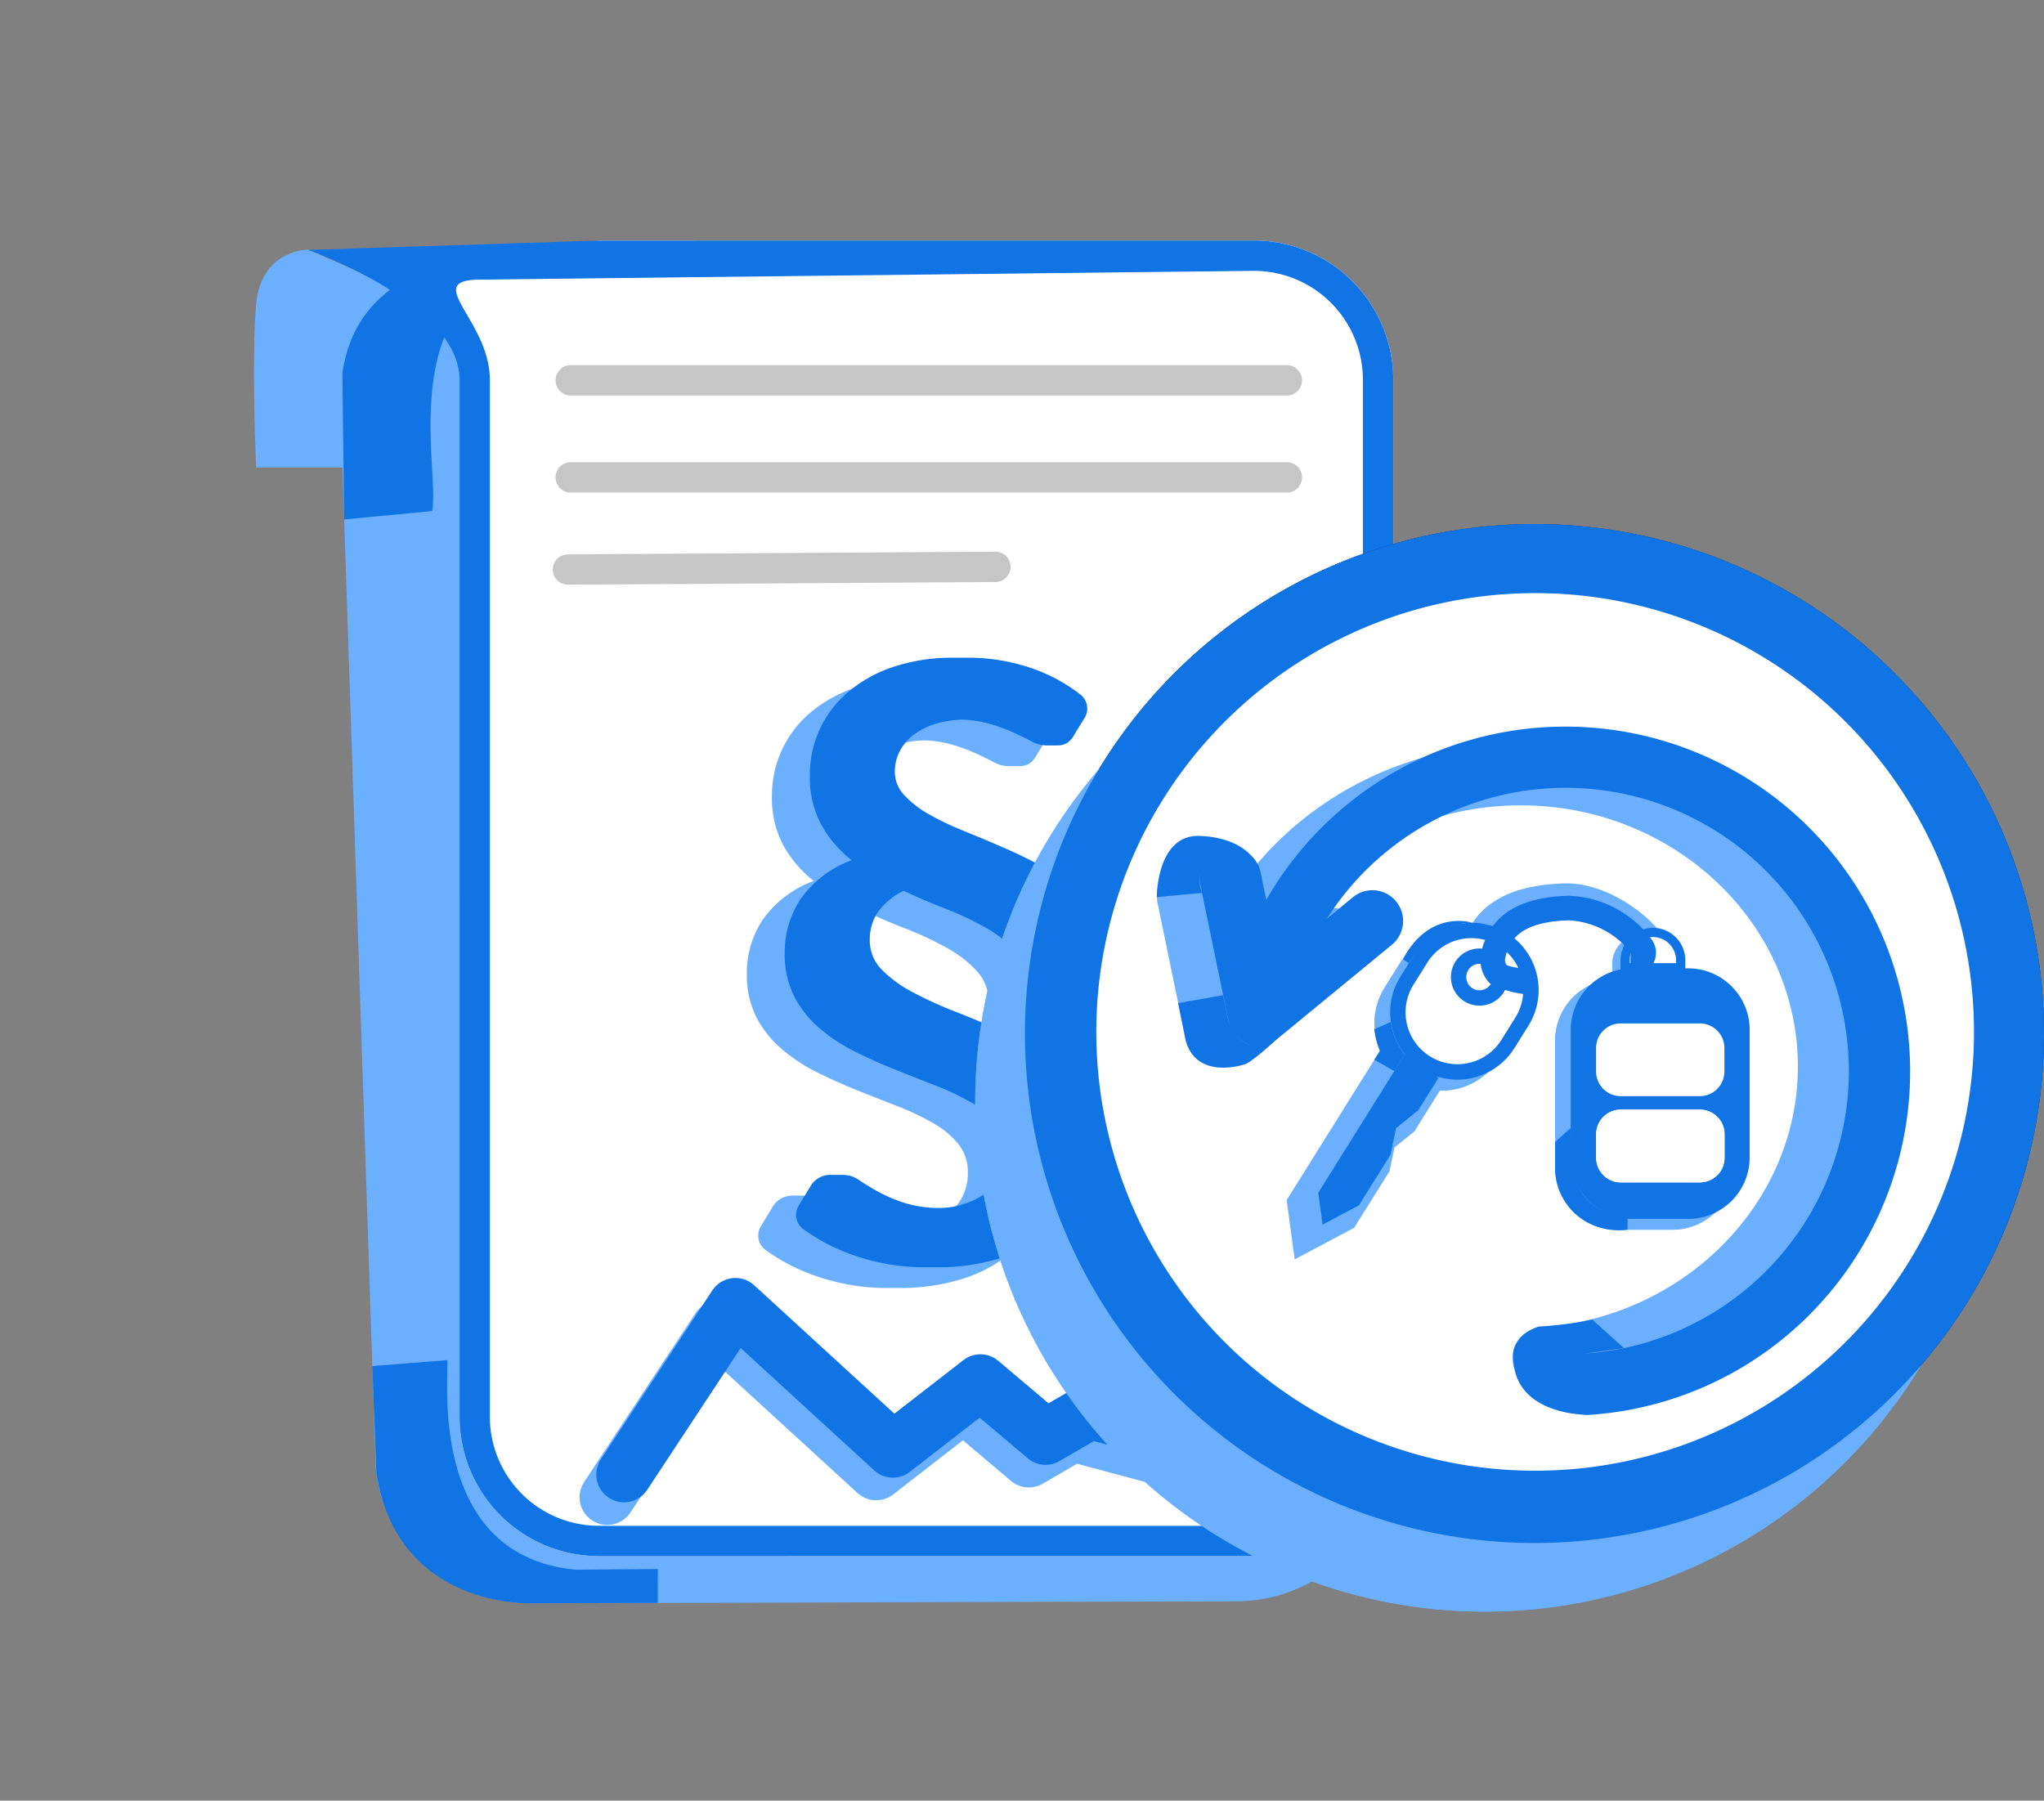 <svg xmlns="http://www.w3.org/2000/svg" xmlns:xlink="http://www.w3.org/1999/xlink" width="184.386" height="162.446" viewBox="0 0 184.386 162.446">
  <rect x="0" y="0" width="184.386" height="162.446" fill="#808080" stroke="none"/>
  <defs>
    <clipPath id="clip-path">
      <rect id="Rectangle_16951" data-name="Rectangle 16951" width="67.987" height="62.125" fill="none"/>
    </clipPath>
  </defs>
  <g id="Group_32867" data-name="Group 32867" transform="translate(-1540 -2970.223)">
    <g id="Group_32793" data-name="Group 32793" transform="translate(1540 2970.223)">
      <g id="Group_32500" data-name="Group 32500" transform="translate(0 0)">
        <path id="Path_63877" data-name="Path 63877" d="M7101.117,19691.762h-18.411s-.446-9.787,0-14.742,4.729-4.912,4.729-4.912l13.8,6.121Z" transform="translate(-7059.599 -19649.588)" fill="#6bb0ff"/>
        <g id="Group_32493" data-name="Group 32493" transform="translate(5.692 5.36)">
          <path id="Path_63573" data-name="Path 63573" d="M10.089,16.016,71.822.44c7.26-1.832,14.724,2.221,16.672,9.053h0L114.7,101.475c1.947,6.833-2.361,13.857-9.621,15.689L43.346,132.74c-7.26,1.832-14.724-2.222-16.671-9.054L.468,31.7c-1.947-6.832,2.361-13.856,9.621-15.688" transform="translate(32.219 0) rotate(14)" fill="#6bb0ff"/>
          <path id="Path_63574" data-name="Path 63574" d="M16.316,0S-1.314,2,.078,14.994L3.423,27.752,10.938,25.1C10.759,21.064,1.9,5.853,16.316,0" transform="translate(28.747 13.748) rotate(14)" fill="#1074e5"/>
          <path id="Path_63575" data-name="Path 63575" d="M0,2.147,6.414,0c.358-.09,1.957,17.642,15.817,15.538l7.188-1.856.744,2.966L19.024,19.46S7.49,22.842,2.7,11.442Z" transform="translate(28.413 115.799) rotate(14)" fill="#1074e5"/>
        </g>
        <path id="Path_63875" data-name="Path 63875" d="M5.423,21.037C2.715,21.186.371,19.416.156,17.059L0,11.629l10.52-.095A17.99,17.99,0,0,0,16.3,7.556a15.386,15.386,0,0,0,3.771-4.578L21.972,0l-.4,17.075C21.343,19.426,19,21.188,16.3,21.037Z" transform="matrix(0.966, 0.259, -0.259, 0.966, 60.394, 111.689)" fill="#6bb0ff"/>
        <path id="Path_63870" data-name="Path 63870" d="M14.005,6.889a6.947,6.947,0,0,1-7,6.889A6.947,6.947,0,0,1,0,6.889,6.946,6.946,0,0,1,7,0a6.947,6.947,0,0,1,7,6.889" transform="matrix(0.966, 0.259, -0.259, 0.966, 69.189, 97.592)" fill="#6bb0ff"/>
        <path id="Path_63873" data-name="Path 63873" d="M4.364,19.435A4,4,0,0,1,.125,15.76L0,10.743l8.467-.088a14.624,14.624,0,0,0,4.651-3.674,13.971,13.971,0,0,0,3.035-4.23L17.684,0l-.326,15.774a3.742,3.742,0,0,1-2.287,3.248,4.4,4.4,0,0,1-1.956.413Z" transform="matrix(0.966, 0.259, -0.259, 0.966, 62.524, 109.798)" fill="#013366"/>
        <path id="Path_63871" data-name="Path 63871" d="M12.728,6.365A6.364,6.364,0,1,1,6.364,0a6.364,6.364,0,0,1,6.365,6.365" transform="matrix(0.966, 0.259, -0.259, 0.966, 67.233, 96.912)" fill="#c6c6c6"/>
        <path id="Path_63869" data-name="Path 63869" d="M12.728,6.365A6.364,6.364,0,1,1,6.363,0a6.364,6.364,0,0,1,6.365,6.365" transform="matrix(0.966, 0.259, -0.259, 0.966, 68.371, 96.163)" fill="#fff"/>
        <path id="Path_63868" data-name="Path 63868" d="M1.1,1.83,2.068.8S-.016-.047,0,0,1.1,1.83,1.1,1.83" transform="matrix(0.966, 0.259, -0.259, 0.966, 74.749, 85.466)" fill="#c6c6c6"/>
        <path id="Path_63863" data-name="Path 63863" d="M11.812,15.728,68.86.432A12.577,12.577,0,0,1,84.266,9.323h0L108.485,99.65a12.579,12.579,0,0,1-8.892,15.406l-57.049,15.3a12.579,12.579,0,0,1-15.406-8.892L2.921,31.135c-1.8-6.71-5.94-9.971.769-11.77" transform="matrix(0.966, 0.259, -0.259, 0.966, 46.698, 3.443)" fill="#fff"/>
        <path id="Path_63864" data-name="Path 63864" d="M15.718,21.9c-5.249,1.409,1.737,3.278,3.145,8.529l24.218,90.327a9.843,9.843,0,0,0,12.057,6.959l57.046-15.295a9.845,9.845,0,0,0,6.955-12.056L94.922,10.033A9.843,9.843,0,0,0,82.869,3.075Zm9.4-6.169L82.162.432A12.577,12.577,0,0,1,97.568,9.323h0L121.786,99.65a12.579,12.579,0,0,1-8.892,15.406l-57.049,15.3A12.579,12.579,0,0,1,40.44,121.46L16.222,31.135C14.423,24.425,0,23.343,0,23.343" transform="matrix(0.966, 0.259, -0.259, 0.966, 33.849, 0)" fill="#1074e5"/>
        <path id="Path_63876" data-name="Path 63876" d="M0,0,1.184,1.554Z" transform="matrix(0.966, 0.259, -0.259, 0.966, 90.812, 122.639)" fill="#c6c6c6"/>
        <path id="Path_63865" data-name="Path 63865" d="M64.138,2.688,1.722,19.423a1.368,1.368,0,0,1-.709-2.642h0L63.43.047a1.367,1.367,0,1,1,.708,2.641" transform="matrix(0.966, 0.259, -0.259, 0.966, 54.826, 16.47)" fill="#c6c6c6"/>
        <path id="Path_63866" data-name="Path 63866" d="M64.138,2.688,1.722,19.423a1.368,1.368,0,0,1-.709-2.642h0L63.43.047a1.367,1.367,0,1,1,.708,2.641Z" transform="matrix(0.966, 0.259, -0.259, 0.966, 54.827, 25.227)" fill="#c6c6c6"/>
        <path id="Path_63867" data-name="Path 63867" d="M1.367,12.948a1.367,1.367,0,0,1-.361-2.685L38.175.049A1.367,1.367,0,1,1,38.9,2.685L1.729,12.9a1.359,1.359,0,0,1-.362.05" transform="matrix(0.966, 0.259, -0.259, 0.966, 52.909, 39.839)" fill="#c6c6c6"/>
        <path id="Path_63874" data-name="Path 63874" d="M0,21.075,5.76,3.755l17.088,8.89,6.037-7.961,6.966,3.278L39.1,4.685H47L52.1,0" transform="matrix(0.966, 0.259, -0.259, 0.966, 60.241, 114.717)" fill="none" stroke="#6bb0ff" stroke-linecap="round" stroke-linejoin="round" stroke-width="5"/>
        <path id="Path_63872" data-name="Path 63872" d="M0,21.075,5.76,3.755l17.088,8.89,6.037-7.961,6.966,3.278L39.1,4.685H47L52.1,0" transform="matrix(0.966, 0.259, -0.259, 0.966, 61.752, 112.675)" fill="none" stroke="#1074e5" stroke-linecap="round" stroke-linejoin="round" stroke-width="5"/>
        <path id="Path_63878" data-name="Path 63878" d="M811.211,109.818a9.831,9.831,0,0,0,1.323-5.052,7.967,7.967,0,0,0-.836-3.728,10.184,10.184,0,0,0-2.2-2.839,15.428,15.428,0,0,0-3.116-2.178q-1.761-.941-3.572-1.725t-3.572-1.5a25.125,25.125,0,0,1-3.119-1.5,8.99,8.99,0,0,1-2.194-1.712,3.051,3.051,0,0,1-.839-2.105,3.967,3.967,0,0,1,.436-1.829,4.425,4.425,0,0,1,1.272-1.5,6.311,6.311,0,0,1,2.056-1.01,9.239,9.239,0,0,1,2.286-.355,10.193,10.193,0,0,1,2.43.359,15.467,15.467,0,0,1,2.212.8q.941.435,1.638.8a2.8,2.8,0,0,0,1.284.366h1.045a1.666,1.666,0,0,0,.871-.214,1.866,1.866,0,0,0,.626-.7l.963-1.565a1.606,1.606,0,0,0-.369-2.1,15.123,15.123,0,0,0-3.853-2.184,17.543,17.543,0,0,0-6.485-1.146h-1.045a16.8,16.8,0,0,0-5.592.856,12.2,12.2,0,0,0-4.077,2.314,9.761,9.761,0,0,0-3.363,7.426,8.99,8.99,0,0,0,1.046,4.5,10.784,10.784,0,0,0,2.718,3.17,9.77,9.77,0,0,0-4.547,3.431,8.62,8.62,0,0,0-1.481,4.958,8.337,8.337,0,0,0,.856,3.9,9.632,9.632,0,0,0,2.265,2.857,15.315,15.315,0,0,0,3.188,2.107q1.777.889,3.658,1.639t3.658,1.446a23.242,23.242,0,0,1,3.187,1.516,8.044,8.044,0,0,1,2.266,1.882,3.97,3.97,0,0,1,.856,2.561,4.5,4.5,0,0,1-1.742,3.694,7.338,7.338,0,0,1-4.431,1.384,10.554,10.554,0,0,1-2.972-.461,13.922,13.922,0,0,1-2.4-1.029q-.994-.557-1.69-1.027a2.524,2.524,0,0,0-1.428-.47h-1.051a2.085,2.085,0,0,0-1.951,1.114l-1.009,1.655a1.612,1.612,0,0,0,.44,2.147q.573.414,1.214.8a17.6,17.6,0,0,0,2.87,1.381,19.979,19.979,0,0,0,3.258.907,18.862,18.862,0,0,0,3.571.331h1.045a18.67,18.67,0,0,0,5.941-.871,12.394,12.394,0,0,0,4.355-2.439,10.3,10.3,0,0,0,2.665-3.711,11.835,11.835,0,0,0,.905-4.651,7.845,7.845,0,0,0-1.009-4.094,10.694,10.694,0,0,0-2.683-2.979,9.239,9.239,0,0,0,4.217-3.623m-10.032-8.328a10.835,10.835,0,0,1,2.736,2.108,4.111,4.111,0,0,1,1.063,2.874,4.787,4.787,0,0,1-.714,2.578,5.138,5.138,0,0,1-1.871,1.694q-1.819-.828-3.687-1.555a36.458,36.458,0,0,1-3.9-1.76,11.57,11.57,0,0,1-2.861-2.056,3.75,3.75,0,0,1-1.114-2.735,4.385,4.385,0,0,1,.819-2.613,6.312,6.312,0,0,1,2.23-1.8q1.758.825,3.554,1.523a28.872,28.872,0,0,1,3.746,1.741" transform="translate(-715.784 -15.992)" fill="#6bb0ff"/>
        <path id="Path_63879" data-name="Path 63879" d="M814.405,108.071a9.83,9.83,0,0,0,1.323-5.052,7.965,7.965,0,0,0-.836-3.728,10.183,10.183,0,0,0-2.2-2.839,15.423,15.423,0,0,0-3.116-2.178q-1.761-.941-3.572-1.725t-3.572-1.5a25.13,25.13,0,0,1-3.119-1.5,8.987,8.987,0,0,1-2.194-1.712,3.052,3.052,0,0,1-.839-2.105,3.967,3.967,0,0,1,.436-1.829,4.423,4.423,0,0,1,1.272-1.5,6.311,6.311,0,0,1,2.056-1.01,9.236,9.236,0,0,1,2.286-.355,10.192,10.192,0,0,1,2.43.359,15.459,15.459,0,0,1,2.212.8q.941.435,1.638.8a2.8,2.8,0,0,0,1.284.366h1.045a1.666,1.666,0,0,0,.871-.214,1.868,1.868,0,0,0,.626-.7l.963-1.565a1.606,1.606,0,0,0-.369-2.1,15.123,15.123,0,0,0-3.853-2.184,17.543,17.543,0,0,0-6.485-1.146h-1.045a16.8,16.8,0,0,0-5.592.856,12.2,12.2,0,0,0-4.077,2.314,9.762,9.762,0,0,0-3.363,7.426,8.99,8.99,0,0,0,1.046,4.5,10.779,10.779,0,0,0,2.717,3.17,9.769,9.769,0,0,0-4.547,3.431,8.618,8.618,0,0,0-1.481,4.958,8.336,8.336,0,0,0,.856,3.9,9.633,9.633,0,0,0,2.265,2.857,15.32,15.32,0,0,0,3.188,2.107q1.777.889,3.658,1.639t3.658,1.446a23.219,23.219,0,0,1,3.187,1.516,8.045,8.045,0,0,1,2.266,1.882,3.972,3.972,0,0,1,.856,2.561,4.5,4.5,0,0,1-1.742,3.694,7.337,7.337,0,0,1-4.431,1.384,10.556,10.556,0,0,1-2.972-.461,13.931,13.931,0,0,1-2.4-1.029q-.994-.557-1.69-1.027a2.524,2.524,0,0,0-1.428-.47h-1.051a2.085,2.085,0,0,0-1.951,1.114l-1.009,1.655a1.612,1.612,0,0,0,.44,2.147q.573.414,1.214.8a17.6,17.6,0,0,0,2.869,1.381,19.986,19.986,0,0,0,3.258.907,18.861,18.861,0,0,0,3.572.331h1.044a18.669,18.669,0,0,0,5.941-.871,12.393,12.393,0,0,0,4.355-2.439,10.3,10.3,0,0,0,2.665-3.711,11.835,11.835,0,0,0,.905-4.651,7.845,7.845,0,0,0-1.009-4.094,10.691,10.691,0,0,0-2.683-2.979,9.239,9.239,0,0,0,4.217-3.623m-10.032-8.328a10.837,10.837,0,0,1,2.736,2.108,4.11,4.11,0,0,1,1.063,2.874,4.785,4.785,0,0,1-.714,2.578A5.137,5.137,0,0,1,805.583,109q-1.819-.828-3.687-1.555a36.456,36.456,0,0,1-3.9-1.76,11.571,11.571,0,0,1-2.861-2.056,3.75,3.75,0,0,1-1.114-2.735,4.386,4.386,0,0,1,.819-2.613,6.312,6.312,0,0,1,2.23-1.8q1.758.825,3.554,1.523a28.865,28.865,0,0,1,3.746,1.741" transform="translate(-715.559 -16.115)" fill="#1074e5"/>
      </g>
    </g>
    <g id="Group_32799" data-name="Group 32799" transform="translate(1627.971 3017.506)">
      <g id="Group_32748" data-name="Group 32748" transform="translate(0 0)">
        <path id="Path_57938" data-name="Path 57938" d="M960.094,136.086c-3.671.2-6.847-2.2-7.14-5.393l-.211-7.362L967,123.2a24.435,24.435,0,0,0,7.835-5.393,20.874,20.874,0,0,0,5.112-6.207l2.579-4.037-.548,23.146c-.3,3.188-3.482,5.576-7.146,5.372Z" transform="translate(-914.285 -49.621)" fill="#6bb0ff"/>
        <path id="Path_57943" data-name="Path 57943" d="M977,99.621a9.494,9.494,0,1,1-9.493-9.339A9.417,9.417,0,0,1,977,99.621" transform="translate(-912.987 -53.879)" fill="#6bb0ff"/>
        <path id="Path_57948" data-name="Path 57948" d="M960.364,131.328a5.422,5.422,0,0,1-5.746-4.981l-.171-6.8,11.477-.118a19.84,19.84,0,0,0,6.306-4.983,18.959,18.959,0,0,0,4.114-5.733l2.075-3.73-.441,21.384a5.074,5.074,0,0,1-3.1,4.4,5.967,5.967,0,0,1-2.65.56Z" transform="translate(-913.866 -50.258)" fill="#013366"/>
        <path id="Path_57953" data-name="Path 57953" d="M973.023,98.747a8.628,8.628,0,1,1-8.628-8.628,8.628,8.628,0,0,1,8.628,8.628" transform="translate(-913.541 -53.919)" fill="#c6c6c6"/>
        <path id="Path_57955" data-name="Path 57955" d="M974.008,97.639a8.628,8.628,0,1,1-8.628-8.628,8.628,8.628,0,0,1,8.628,8.628" transform="translate(-913.298 -54.191)" fill="#fff"/>
        <path id="Path_57957" data-name="Path 57957" d="M961.927,78.457l1.319-1.4s-2.824-1.144-2.8-1.078,1.484,2.478,1.484,2.478" transform="translate(-912.389 -57.401)" fill="#c6c6c6"/>
        <path id="Path_58169" data-name="Path 58169" d="M967.233,154.231a42.713,42.713,0,1,1,16.677-3.366,42.576,42.576,0,0,1-16.677,3.366" transform="translate(-921.27 -59.235)" fill="#6bb0ff"/>
        <path id="Path_58170" data-name="Path 58170" d="M967.848,72.269a39.589,39.589,0,1,0,15.463,3.12,39.473,39.473,0,0,0-15.463-3.12m0-6.232A45.963,45.963,0,1,1,921.886,112a45.962,45.962,0,0,1,45.963-45.963" transform="translate(-921.886 -59.85)" fill="#6bb0ff"/>
        <path id="Path_58171" data-name="Path 58171" d="M970.836,149.267a42.712,42.712,0,1,1,16.677-3.366,42.578,42.578,0,0,1-16.677,3.366" transform="translate(-920.382 -60.458)" fill="#fff"/>
        <path id="Path_58172" data-name="Path 58172" d="M971.451,67.3a39.587,39.587,0,1,0,15.463,3.12,39.474,39.474,0,0,0-15.463-3.12m0-6.232a45.963,45.963,0,1,1-45.963,45.963,45.962,45.962,0,0,1,45.963-45.963" transform="translate(-920.998 -61.073)" fill="#013366"/>
        <path id="Path_58173" data-name="Path 58173" d="M993.293,117.976H941.252V85.963a2.722,2.722,0,0,1,.814-1.952,3.37,3.37,0,0,1,.486-.386,2.592,2.592,0,0,1,1.484-.425h46.472a2.787,2.787,0,0,1,1.97.811,2.727,2.727,0,0,1,.814,1.95ZM943.287,85.809h0v30.072h47.97V85.809Z" transform="translate(-917.116 -55.623)"/>
        <path id="Path_58174" data-name="Path 58174" d="M993.293,117.976H941.252V85.963a2.722,2.722,0,0,1,.814-1.952,3.37,3.37,0,0,1,.486-.386,2.592,2.592,0,0,1,1.484-.425h46.472a2.787,2.787,0,0,1,1.97.811,2.727,2.727,0,0,1,.814,1.95ZM943.287,85.809h0v30.072h47.97V85.809Z" transform="translate(-917.116 -55.623)" fill="none" stroke="#6bb0ff" stroke-miterlimit="10" stroke-width="5"/>
        <path id="Path_58175" data-name="Path 58175" d="M998.549,111.493H938.207c-1.246,0-1.444-1.38-1.444-1.38h63.23s-.192,1.38-1.445,1.38" transform="translate(-918.222 -48.994)"/>
        <path id="Path_58176" data-name="Path 58176" d="M998.549,111.493H938.207c-1.246,0-1.444-1.38-1.444-1.38h63.23s-.192,1.38-1.445,1.38" transform="translate(-918.222 -48.994)" fill="none" stroke="#6bb0ff" stroke-width="5"/>
        <rect id="Rectangle_16007" data-name="Rectangle 16007" width="63.23" height="0.932" transform="translate(18.541 60.185)"/>
        <rect id="Rectangle_16008" data-name="Rectangle 16008" width="63.23" height="0.932" transform="translate(18.541 60.185)" fill="none" stroke="#6bb0ff" stroke-width="5"/>
        <rect id="Rectangle_16009" data-name="Rectangle 16009" width="65.105" height="48.268" transform="translate(17.385 24.357)" fill="none"/>
        <path id="Path_58177" data-name="Path 58177" d="M935.835,108.621V105.37h7.23v3.385Z" transform="translate(-918.45 -50.163)" fill="#6bb0ff"/>
        <path id="Path_58178" data-name="Path 58178" d="M944,97.036l3.252-8.849.912.07,1.785,15.423,1.591-7.927.92-.022,1.053,3.811,1.068-5.465.949.015,1.944,12.433,2.936-14.941h.942l1.787,9.721,1.638-5.586.923.04,1.061,6.481,1.011-7.625.96-.011,1.907,11.092,2.575-14.157.4-2.225h.955l1.688,10.968,1.2-7.1.756-4.471.973.025,1.057,12.385.748-3.456.918-.009,1.881,7.44,3.04-13.515.931.014,1.013,5.514.771,4.2,1.075-3.657.562-1.918h.891l.7,2.509.528,1.9,1.371-3.589.019,2.814-1.537,4.092-1.533-5.522-1.745,5.934-.916-.027-1.306-7.089-.416-2.261-2.946,13.142-.917.009-1.87-7.406-1.019,4.695-.965-.04-1.006-11.732L976.7,103.854h-.955l-1.7-11.073L971.091,109h-.951l-1.821-10.6-1.023,7.727-.961.007-1.265-7.727-1.608,5.484-.921-.027-1.684-9.16-2.981,15.13-.948-.011-1.941-12.416-.917,4.7-.917.024-1.059-3.842-1.82,9.053-.958-.027-1.921-16.567-2.989,8.165-2.425-2.661" transform="translate(-916.936 -54.394)" fill="#6bb0ff"/>
        <path id="Path_58179" data-name="Path 58179" d="M944,97.036l3.252-8.849.912.07,1.785,15.423,1.591-7.927.92-.022,1.053,3.811,1.068-5.465.949.015,1.944,12.433,2.936-14.941h.942l1.787,9.721,1.638-5.586.923.04,1.061,6.481,1.011-7.625.96-.011,1.907,11.092,2.575-14.157.4-2.225h.955l1.688,10.968,1.2-7.1.756-4.471.973.025,1.057,12.385.748-3.456.918-.009,1.881,7.44,3.04-13.515.931.014,1.013,5.514.771,4.2,1.075-3.657.562-1.918h.891l.7,2.509.528,1.9,1.371-3.589.019,2.814-1.537,4.092-1.533-5.522-1.745,5.934-.916-.027-1.306-7.089-.416-2.261-2.946,13.142-.917.009-1.87-7.406-1.019,4.695-.965-.04-1.006-11.732L976.7,103.854h-.955l-1.7-11.073L971.091,109h-.951l-1.821-10.6-1.023,7.727-.961.007-1.265-7.727-1.608,5.484-.921-.027-1.684-9.16-2.981,15.13-.948-.011-1.941-12.416-.917,4.7-.917.024-1.059-3.842-1.82,9.053-.958-.027-1.921-16.567-2.989,8.165-2.425-2.661" transform="translate(-916.936 -54.394)" fill="none" stroke="#6bb0ff" stroke-width="1"/>
        <path id="Path_58180" data-name="Path 58180" d="M944.747,96.852,948,88l.912.07L950.7,103.5l1.592-7.927.92-.022,1.053,3.811,1.068-5.465.948.015,1.944,12.433L961.157,91.4h.942l1.787,9.721,1.638-5.586.923.04,1.061,6.481,1.011-7.625.959-.011,1.907,11.092,2.575-14.157.4-2.225h.955l1.687,10.968,1.2-7.1.757-4.471.973.025,1.057,12.385.748-3.456.919-.009,1.881,7.44,3.04-13.515.931.014,1.013,5.514.771,4.2,1.076-3.657.562-1.918h.891l.7,2.509.528,1.9,1.371-3.589.019,2.814-1.537,4.092-1.533-5.522-1.745,5.934-.916-.027L988.4,96.57l-.416-2.261-2.946,13.142-.917.009-1.87-7.406-1.02,4.695-.965-.04-1.006-11.732-1.811,10.692H976.5L974.8,92.6l-2.954,16.222h-.951l-1.821-10.6-1.023,7.727-.961.007-1.265-7.727-1.608,5.484-.921-.027-1.684-9.16-2.981,15.13-.948-.011-1.941-12.416-.917,4.7-.917.024L952.844,98.1l-1.82,9.053-.958-.027-1.921-16.567-2.989,8.165-2.425-2.661" transform="translate(-916.751 -54.44)" fill="#1074e5"/>
        <path id="Path_58181" data-name="Path 58181" d="M944.747,96.852,948,88l.912.07L950.7,103.5l1.592-7.927.92-.022,1.053,3.811,1.068-5.465.948.015,1.944,12.433L961.157,91.4h.942l1.787,9.721,1.638-5.586.923.04,1.061,6.481,1.011-7.625.959-.011,1.907,11.092,2.575-14.157.4-2.225h.955l1.687,10.968,1.2-7.1.757-4.471.973.025,1.057,12.385.748-3.456.919-.009,1.881,7.44,3.04-13.515.931.014,1.013,5.514.771,4.2,1.076-3.657.562-1.918h.891l.7,2.509.528,1.9,1.371-3.589.019,2.814-1.537,4.092-1.533-5.522-1.745,5.934-.916-.027L988.4,96.57l-.416-2.261-2.946,13.142-.917.009-1.87-7.406-1.02,4.695-.965-.04-1.006-11.732-1.811,10.692H976.5L974.8,92.6l-2.954,16.222h-.951l-1.821-10.6-1.023,7.727-.961.007-1.265-7.727-1.608,5.484-.921-.027-1.684-9.16-2.981,15.13-.948-.011-1.941-12.416-.917,4.7-.917.024L952.844,98.1l-1.82,9.053-.958-.027-1.921-16.567-2.989,8.165-2.425-2.661" transform="translate(-916.751 -54.44)" fill="none" stroke="#1074e5" stroke-width="1"/>
        <path id="Path_58182" data-name="Path 58182" d="M994.467,116.489H942.426V84.476a2.722,2.722,0,0,1,.814-1.952,2.787,2.787,0,0,1,1.97-.811h46.472a2.787,2.787,0,0,1,1.97.811,2.727,2.727,0,0,1,.814,1.95ZM944.461,84.322h0v30.072h47.97V84.322Z" transform="translate(-916.827 -55.99)" fill="#1074e5"/>
        <path id="Path_58183" data-name="Path 58183" d="M994.467,116.489H942.426V84.476a2.722,2.722,0,0,1,.814-1.952,2.787,2.787,0,0,1,1.97-.811h46.472a2.787,2.787,0,0,1,1.97.811,2.727,2.727,0,0,1,.814,1.95ZM944.461,84.322h0v30.072h47.97V84.322Z" transform="translate(-916.827 -55.99)" fill="none" stroke="#1074e5" stroke-miterlimit="10" stroke-width="5"/>
        <path id="Path_58184" data-name="Path 58184" d="M999.722,110.006H939.382c-1.247,0-1.445-1.38-1.445-1.38h63.23s-.192,1.38-1.445,1.38" transform="translate(-917.932 -49.361)" fill="#1074e5"/>
        <path id="Path_58185" data-name="Path 58185" d="M999.722,110.006H939.382c-1.247,0-1.445-1.38-1.445-1.38h63.23s-.192,1.38-1.445,1.38" transform="translate(-917.932 -49.361)" fill="none" stroke="#1074e5" stroke-width="5"/>
        <rect id="Rectangle_16011" data-name="Rectangle 16011" width="65.105" height="48.268" transform="translate(18.848 22.504)" fill="none"/>
        <path id="Path_62449" data-name="Path 62449" d="M960.094,136.086c-3.671.2-6.847-2.2-7.14-5.393l-.211-7.362L967,123.2a24.435,24.435,0,0,0,7.835-5.393,20.874,20.874,0,0,0,5.112-6.207l2.579-4.037-.548,23.146c-.3,3.188-3.482,5.576-7.146,5.372Z" transform="translate(-914.285 -49.621)" fill="#6bb0ff"/>
        <path id="Path_62454" data-name="Path 62454" d="M977,99.621a9.494,9.494,0,1,1-9.493-9.339A9.417,9.417,0,0,1,977,99.621" transform="translate(-912.987 -53.879)" fill="#6bb0ff"/>
        <path id="Path_62459" data-name="Path 62459" d="M960.364,131.328a5.422,5.422,0,0,1-5.746-4.981l-.171-6.8,11.477-.118a19.84,19.84,0,0,0,6.306-4.983,18.959,18.959,0,0,0,4.114-5.733l2.075-3.73-.441,21.384a5.074,5.074,0,0,1-3.1,4.4,5.967,5.967,0,0,1-2.65.56Z" transform="translate(-913.866 -50.258)" fill="#013366"/>
        <path id="Path_62464" data-name="Path 62464" d="M973.023,98.747a8.628,8.628,0,1,1-8.628-8.628,8.628,8.628,0,0,1,8.628,8.628" transform="translate(-913.541 -53.919)" fill="#c6c6c6"/>
        <path id="Path_62466" data-name="Path 62466" d="M974.008,97.639a8.628,8.628,0,1,1-8.628-8.628,8.628,8.628,0,0,1,8.628,8.628" transform="translate(-913.298 -54.191)" fill="#fff"/>
        <path id="Path_62468" data-name="Path 62468" d="M961.927,78.457l1.319-1.4s-2.824-1.144-2.8-1.078,1.484,2.478,1.484,2.478" transform="translate(-912.389 -57.401)" fill="#c6c6c6"/>
        <path id="Path_62536" data-name="Path 62536" d="M967.233,154.231a42.713,42.713,0,1,1,16.677-3.366,42.576,42.576,0,0,1-16.677,3.366" transform="translate(-921.27 -59.235)" fill="#6bb0ff"/>
        <path id="Path_62537" data-name="Path 62537" d="M967.848,72.269a39.589,39.589,0,1,0,15.463,3.12,39.473,39.473,0,0,0-15.463-3.12m0-6.232A45.963,45.963,0,1,1,921.886,112a45.962,45.962,0,0,1,45.963-45.963" transform="translate(-921.886 -59.85)" fill="#6bb0ff"/>
        <path id="Path_62538" data-name="Path 62538" d="M970.836,149.267a42.712,42.712,0,1,1,16.677-3.366,42.578,42.578,0,0,1-16.677,3.366" transform="translate(-920.382 -60.458)" fill="#fff"/>
        <path id="Path_62539" data-name="Path 62539" d="M971.451,67.3a39.587,39.587,0,1,0,15.463,3.12,39.474,39.474,0,0,0-15.463-3.12m0-6.232a45.963,45.963,0,1,1-45.963,45.963,45.962,45.962,0,0,1,45.963-45.963" transform="translate(-920.998 -61.073)" fill="#1074e5"/>
        <rect id="Rectangle_16580" data-name="Rectangle 16580" width="65.105" height="48.268" transform="translate(17.385 24.357)" fill="none"/>
        <rect id="Rectangle_16582" data-name="Rectangle 16582" width="65.105" height="48.268" transform="translate(18.848 22.504)" fill="none"/>
      </g>
      <g id="Group_32752" data-name="Group 32752" transform="translate(16.382 18.235)">
        <g id="Group_32751" data-name="Group 32751" clip-path="url(#clip-path)">
          <path id="Path_64249" data-name="Path 64249" d="M45.924,34.627h0a6.07,6.07,0,0,1,1.93,8.363l-1.271,2.034A6.069,6.069,0,0,1,36.29,38.591l1.269-2.034a6.069,6.069,0,0,1,8.363-1.931h0" transform="translate(-15.742 -15.001)" fill="#6bb0ff"/>
          <path id="Path_64250" data-name="Path 64250" d="M41.425,47.879A6.067,6.067,0,0,1,36.288,38.6l1.271-2.034a6.077,6.077,0,0,1,8-2.143h.028l.337.211.029.018.622.388V35.1a6.079,6.079,0,0,1,1.317,7.835L47.853,43l-1.271,2.034a6.071,6.071,0,0,1-5.157,2.851m1.287-11.4a3.3,3.3,0,0,0-2.8,1.549l-1.271,2.034a3.294,3.294,0,1,0,5.587,3.492l1.2-1.919.057-.151.088-.089a3.3,3.3,0,0,0-.822-4.205H43.8v-.525a3.273,3.273,0,0,0-1.088-.185" transform="translate(-15.74 -15.004)" fill="#6bb0ff"/>
          <path id="Path_64251" data-name="Path 64251" d="M49.214,38.275a2.58,2.58,0,1,1-3.556.821,2.58,2.58,0,0,1,3.556-.821" transform="translate(-20.148 -16.862)" fill="#6bb0ff"/>
          <path id="Path_64252" data-name="Path 64252" d="M47.842,43.04a2.58,2.58,0,1,1,.956-4.977h1.068v.791a2.58,2.58,0,0,1-2.023,4.186" transform="translate(-20.148 -16.861)" fill="#6bb0ff"/>
          <path id="Path_64253" data-name="Path 64253" d="M34.541,57.4,31.4,55.433l-7.686,12.3.388,2.881,3.274-1.741,2.856-4.57.5-2.395,2.005-1.619Z" transform="translate(-10.554 -24.673)" fill="#6bb0ff"/>
          <path id="Path_64254" data-name="Path 64254" d="M21.835,71.24l-.722-5.352,8.687-13.9,5.5,3.434-2.66,4.263-1.8,1.456-.452,2.152L27.2,68.388ZM24,66.509l.055.409,1.185-.63,2.529-4.046.554-2.638,2.208-1.783.946-1.515-.792-.494Z" transform="translate(-9.397 -23.14)" fill="#6bb0ff"/>
          <path id="Path_64255" data-name="Path 64255" d="M70.307,41.117h5.038a5.549,5.549,0,0,1,5.549,5.549V58.172a5.549,5.549,0,0,1-5.549,5.549H70.307a5.549,5.549,0,0,1-5.549-5.549V46.666a5.549,5.549,0,0,1,5.549-5.549" transform="translate(-28.824 -18.301)" fill="#6bb0ff"/>
          <path id="Path_64256" data-name="Path 64256" d="M75.346,63.722H70.307a5.555,5.555,0,0,1-5.549-5.549V46.666a5.555,5.555,0,0,1,5.549-5.549h5.038a5.555,5.555,0,0,1,5.549,5.549V58.173a5.555,5.555,0,0,1-5.549,5.549m-5.038-19.83a2.778,2.778,0,0,0-2.775,2.774V58.173a2.778,2.778,0,0,0,2.775,2.774h5.038a2.778,2.778,0,0,0,2.774-2.774V46.666a2.778,2.778,0,0,0-2.774-2.774Z" transform="translate(-28.824 -18.301)" fill="#6bb0ff"/>
          <path id="Path_64257" data-name="Path 64257" d="M76.956,33.876h0a2.92,2.92,0,0,1,2.92,2.92v1.1H74.036V36.8a2.92,2.92,0,0,1,2.92-2.92" transform="translate(-32.953 -15.078)" fill="#6bb0ff"/>
          <path id="Path_64258" data-name="Path 64258" d="M74.036,37.893V36.506a2.632,2.632,0,0,1,2.629-2.629h.584A2.629,2.629,0,0,1,79.876,36.5v1.388Z" transform="translate(-32.953 -15.079)" fill="#6bb0ff"/>
          <path id="Path_64259" data-name="Path 64259" d="M72.592,51.07h5.015a2.726,2.726,0,0,1,0,5.451H72.592a2.726,2.726,0,1,1,0-5.451" transform="translate(-31.097 -22.731)" fill="#6bb0ff"/>
          <path id="Path_64260" data-name="Path 64260" d="M77.609,56.521H72.593a2.726,2.726,0,0,1,0-5.451h5.018a2.726,2.726,0,0,1,0,5.451" transform="translate(-31.098 -22.731)" fill="#6bb0ff"/>
          <path id="Path_64261" data-name="Path 64261" d="M52.881,36.093a5.848,5.848,0,0,1-2.893-.968,3.566,3.566,0,0,1-.791-3.181c.871-4.145,3.956-6.236,9.431-6.394.082,0,.163,0,.245,0,3.586,0,7.489,2.824,8.756,4.918a2.227,2.227,0,0,1,.286,2.349,2.266,2.266,0,0,1-2.146.934l.018-1.665a1.239,1.239,0,0,0,.7-.114,2.753,2.753,0,0,0-.693-1.216,10.248,10.248,0,0,0-6.921-3.541q-.094,0-.188,0c-4.663.135-7.157,1.746-7.856,5.072a2.015,2.015,0,0,0,.293,1.618,4.67,4.67,0,0,0,1.917.532Z" transform="translate(-21.862 -11.37)" fill="#6bb0ff"/>
          <path id="Path_64262" data-name="Path 64262" d="M72.594,65.086h5.015a2.726,2.726,0,0,1,0,5.451H72.593a2.726,2.726,0,0,1,0-5.451" transform="translate(-31.099 -28.97)" fill="#6bb0ff"/>
          <path id="Path_64263" data-name="Path 64263" d="M77.611,70.538H72.593a2.726,2.726,0,0,1,0-5.451h5.017a2.726,2.726,0,0,1,0,5.451" transform="translate(-31.098 -28.97)" fill="#6bb0ff"/>
          <path id="Path_64264" data-name="Path 64264" d="M30.685,33.828l1.5-2.5-1.956,1.8Z" transform="translate(-13.454 -13.946)" fill="#6bb0ff"/>
          <path id="Path_64265" data-name="Path 64265" d="M61.245,105.167l1.831,1.24.114-1.5Z" transform="translate(-27.26 -46.695)" fill="#6bb0ff"/>
          <path id="Path_64266" data-name="Path 64266" d="M48.468,32.877h0A6.07,6.07,0,0,1,50.4,41.239l-1.271,2.034A6.069,6.069,0,0,1,38.836,36.84l1.271-2.034a6.069,6.069,0,0,1,8.361-1.929" transform="translate(-16.875 -14.223)" fill="#1074e5"/>
          <path id="Path_64267" data-name="Path 64267" d="M48.844,35.164h0a4.682,4.682,0,0,1,1.489,6.451h0l-1.271,2.034a4.682,4.682,0,0,1-7.941-4.962l1.271-2.034a4.682,4.682,0,0,1,6.451-1.49h0" transform="translate(-17.986 -15.334)" fill="#fff"/>
          <path id="Path_64268" data-name="Path 64268" d="M51.757,36.523a2.58,2.58,0,1,1-3.555.822h0a2.58,2.58,0,0,1,3.555-.821h0" transform="translate(-21.28 -16.082)" fill="#1074e5"/>
          <path id="Path_64269" data-name="Path 64269" d="M52.134,38.812a1.193,1.193,0,1,1-1.644.38,1.193,1.193,0,0,1,1.644-.38" transform="translate(-22.392 -17.194)" fill="#fff"/>
          <path id="Path_64270" data-name="Path 64270" d="M37.083,54.971l-2.621-2.8L26.253,65.308l.388,2.88,3.274-1.741,2.856-4.57.5-2.395,2-1.619Z" transform="translate(-11.685 -23.221)" fill="#1074e5"/>
          <path id="Path_64271" data-name="Path 64271" d="M72.85,39.362h5.038a5.549,5.549,0,0,1,5.549,5.549V56.419a5.549,5.549,0,0,1-5.549,5.549H72.85A5.549,5.549,0,0,1,67.3,56.419V44.911a5.549,5.549,0,0,1,5.549-5.549" transform="translate(-29.956 -17.52)" fill="#1074e5"/>
          <path id="Path_64272" data-name="Path 64272" d="M73.963,41.862H79a4.162,4.162,0,0,1,4.162,4.162V57.531A4.162,4.162,0,0,1,79,61.693H73.963A4.162,4.162,0,0,1,69.8,57.531V46.024a4.162,4.162,0,0,1,4.162-4.162" transform="translate(-31.068 -18.633)" fill="#1074e5"/>
          <path id="Path_64273" data-name="Path 64273" d="M78.308,32.778h0A2.92,2.92,0,0,1,81.231,35.7v1.1H75.388V35.7a2.92,2.92,0,0,1,2.92-2.92" transform="translate(-33.555 -14.589)" fill="#1074e5"/>
          <path id="Path_64274" data-name="Path 64274" d="M78.976,34.278h0a2.088,2.088,0,0,1,2.088,2.088v.264H76.888v-.264a2.088,2.088,0,0,1,2.088-2.088" transform="translate(-34.223 -15.257)" fill="#fff"/>
          <path id="Path_64275" data-name="Path 64275" d="M80.766,54.878H73.629a2.222,2.222,0,0,1-2.22-2.22V50.537a2.222,2.222,0,0,1,2.22-2.22h7.138a2.222,2.222,0,0,1,2.22,2.22v2.122a2.222,2.222,0,0,1-2.22,2.22m-7.138-5.451a1.111,1.111,0,0,0-1.11,1.11v2.122a1.111,1.111,0,0,0,1.11,1.11h7.138a1.111,1.111,0,0,0,1.11-1.11V50.537a1.111,1.111,0,0,0-1.11-1.11Z" transform="translate(-31.784 -21.506)" fill="#fff"/>
          <path id="Path_64276" data-name="Path 64276" d="M73.416,49.317h9.04c.194,0,.351.234.351.522v3.993c0,.289-.157.522-.351.522h-9.04c-.194,0-.351-.234-.351-.522V49.839c0-.289.157-.522.351-.522" transform="translate(-32.521 -21.951)" fill="#fff"/>
          <path id="Path_64277" data-name="Path 64277" d="M56.851,36.457a8.573,8.573,0,0,1-3.375-.984l-.1-.1A3.038,3.038,0,0,1,52.7,32.6c.723-3.215,3.359-4.921,7.825-5.041a9.687,9.687,0,0,1,7.513,3.925,2.026,2.026,0,0,1,.188,2.138,2.137,2.137,0,0,1-2.043.948h-.049l.021-1.93a7.682,7.682,0,0,0-5.562-2.863c-4.444.119-5.4,1.848-5.735,3.342a.849.849,0,0,0,.111.7,4.858,4.858,0,0,0,1.217.261Z" transform="translate(-23.415 -12.264)" fill="#1074e5"/>
          <path id="Path_64278" data-name="Path 64278" d="M80.766,68.9H73.629a2.222,2.222,0,0,1-2.22-2.22V64.554a2.222,2.222,0,0,1,2.22-2.22h7.138a2.222,2.222,0,0,1,2.22,2.22v2.122a2.222,2.222,0,0,1-2.22,2.22m-7.138-5.451a1.111,1.111,0,0,0-1.11,1.11v2.122a1.111,1.111,0,0,0,1.11,1.11h7.138a1.111,1.111,0,0,0,1.11-1.11V64.554a1.111,1.111,0,0,0-1.11-1.11Z" transform="translate(-31.784 -27.745)" fill="#fff"/>
          <path id="Path_64279" data-name="Path 64279" d="M81.879,68.621H74.741a.833.833,0,0,1-.832-.832V65.666a.833.833,0,0,1,.832-.832h7.138a.833.833,0,0,1,.832.832v2.122a.833.833,0,0,1-.832.832m-6.86-1.11H81.6V65.944H75.019Z" transform="translate(-32.897 -28.858)" fill="#fff"/>
          <path id="Path_64280" data-name="Path 64280" d="M80.806,68.9H73.669a2.222,2.222,0,0,1-2.22-2.22V64.554a2.222,2.222,0,0,1,2.22-2.22h7.137a2.222,2.222,0,0,1,2.22,2.22v2.122a2.222,2.222,0,0,1-2.22,2.22m-7.137-5.451a1.111,1.111,0,0,0-1.11,1.11v2.122a1.111,1.111,0,0,0,1.11,1.11h7.137a1.111,1.111,0,0,0,1.11-1.11V64.554a1.111,1.111,0,0,0-1.11-1.11Z" transform="translate(-31.802 -27.745)" fill="#fff"/>
          <path id="Path_64281" data-name="Path 64281" d="M73.455,63.333H82.5c.194,0,.351.234.351.522v3.993c0,.289-.157.522-.351.522h-9.04c-.194,0-.351-.234-.351-.522V63.855c0-.289.157-.522.351-.522" transform="translate(-32.539 -28.189)" fill="#fff"/>
          <path id="Path_64282" data-name="Path 64282" d="M37.057,61.048a2.774,2.774,0,0,1-.2-5.542c12.983-.933,23.153-11.261,23.153-23.514,0-13-11.212-23.577-24.994-23.577C22.849,8.416,12.495,16.61,10.4,27.9a2.774,2.774,0,1,1-5.456-1.013C7.526,12.969,20.174,2.867,35.02,2.867c16.842,0,30.543,13.066,30.543,29.126,0,15.149-12.433,27.908-28.3,29.049-.068,0-.135.007-.2.007" transform="translate(-2.18 -1.276)" fill="#6bb0ff"/>
          <path id="Path_64283" data-name="Path 64283" d="M14.883,46.924a1.235,1.235,0,0,0,.216-.067,2.775,2.775,0,0,1-3.851-3.024c0-.011.006-.017.006-.028l.178.871c.011.044.017.089.028.128.017.083.039.161.061.239a1.64,1.64,0,0,0,.083.233,1.992,1.992,0,0,0,.1.222,1.915,1.915,0,0,0,.117.205,2.983,2.983,0,0,0,.222.311c.006.006.011.017.022.022a2.333,2.333,0,0,0,.194.211,3.056,3.056,0,0,0,.35.283.12.12,0,0,0,.033.022,1.762,1.762,0,0,0,.172.105c.006.006.017.011.022.017a2.268,2.268,0,0,0,.333.15,1.511,1.511,0,0,0,.305.1c.055.017.105.028.161.039a1.427,1.427,0,0,0,.216.033,2.154,2.154,0,0,0,.327.022c.078,0,.155-.006.233-.011.061-.006.122-.011.183-.022a.37.37,0,0,0,.078-.011,1.608,1.608,0,0,0,.178-.039c.011-.006.022-.006.033-.011" transform="translate(-4.988 -19.498)" fill="#013366"/>
          <path id="Path_64284" data-name="Path 64284" d="M5.324,40.583A2.776,2.776,0,0,1,2.61,38.369L.081,26.114a2.774,2.774,0,0,1,5.434-1.122L8.044,37.247a2.774,2.774,0,0,1-2.156,3.278,2.8,2.8,0,0,1-.564.058" transform="translate(-0.01 -10.139)" fill="#6bb0ff"/>
          <path id="Path_64285" data-name="Path 64285" d="M17.453,49.486a1.743,1.743,0,0,0,.178-.039.637.637,0,0,1-.111.028.27.27,0,0,1-.067.011" transform="translate(-7.768 -22.009)" fill="#013366"/>
          <path id="Path_64286" data-name="Path 64286" d="M19.183,46.324l-.067.055c-.006.006-.011.011-.017.011-.061.05-.122.094-.183.139a2.727,2.727,0,0,1-.427.239,1,1,0,0,1-.166.067A2.775,2.775,0,0,0,19.882,44.8c.061-.338.128-.671.194-1a2.759,2.759,0,0,1-.893,2.519" transform="translate(-8.156 -19.498)" fill="#013366"/>
          <path id="Path_64287" data-name="Path 64287" d="M8.024,43.548A2.775,2.775,0,0,1,6.25,38.639L16.56,30.08A2.775,2.775,0,0,1,20.1,34.349L9.795,42.909a2.763,2.763,0,0,1-1.771.64" transform="translate(-2.336 -13.104)" fill="#6bb0ff"/>
          <path id="Path_64288" data-name="Path 64288" d="M19.183,46.324l-.067.055c-.006.006-.011.011-.017.011-.061.05-.122.094-.183.139a2.727,2.727,0,0,1-.427.239,1,1,0,0,1-.166.067A2.775,2.775,0,0,0,19.882,44.8c.061-.338.128-.671.194-1a2.759,2.759,0,0,1-.893,2.519" transform="translate(-8.156 -19.498)" fill="#013366"/>
          <path id="Path_64289" data-name="Path 64289" d="M63.552,51.415a30.9,30.9,0,0,1-21.258,10.7c-.072.006-.139.011-.205.011a2.775,2.775,0,0,1-.205-5.543A25.548,25.548,0,1,0,18.456,17.371l2.392-1.981a2.775,2.775,0,0,1,3.546,4.267l-10.61,8.723c.688-.61.567-1.65,1.262-2.736-.067.327-.133.66-.194,1a2.775,2.775,0,0,1-1.559,2.031.171.171,0,0,1-.055.022,1.625,1.625,0,0,1-.216.067c-.011.006-.022.006-.033.011a1.744,1.744,0,0,1-.178.039.369.369,0,0,1-.078.011c-.061.011-.122.017-.183.022-.078.006-.155.011-.233.011a2.154,2.154,0,0,1-.327-.022,1.426,1.426,0,0,1-.216-.033c-.055-.011-.105-.022-.161-.039a1.511,1.511,0,0,1-.305-.1,2.27,2.27,0,0,1-.333-.15c-.006-.006-.017-.011-.022-.017a1.762,1.762,0,0,1-.172-.105.12.12,0,0,1-.033-.022,3.056,3.056,0,0,1-.35-.283,2.332,2.332,0,0,1-.194-.211c-.011-.006-.017-.017-.022-.022a2.982,2.982,0,0,1-.222-.311,1.917,1.917,0,0,1-.117-.205,1.993,1.993,0,0,1-.1-.222,1.712,1.712,0,0,1-.083-.233c-.022-.078-.044-.155-.061-.239-.011-.039-.017-.083-.028-.128l-.178-.871L7.066,14.392A2.776,2.776,0,1,1,12.5,13.271l.494,2.4A31.1,31.1,0,1,1,63.555,51.415" transform="translate(-3.119 0)" fill="#1074e5"/>
          <path id="Path_64290" data-name="Path 64290" d="M12.208,47.839S10,49.886,9.425,49.975c0,0-4.269,1.443-5.268-2.136l-.688-3.4,4.057-.721.465,2.262s.727,3.415,4.217,1.864" transform="translate(-1.544 -19.458)" fill="#1074e5"/>
          <path id="Path_64291" data-name="Path 64291" d="M64.755,105.064s-6.727.14-6.806-5.127c0,0-.37-1.9,2.283-2.838a33.59,33.59,0,0,0,4.846-.627l2.851,2.575-3.379.474s-5.68,3.326.205,5.543" transform="translate(-25.785 -42.939)" fill="#1074e5"/>
          <path id="Path_64292" data-name="Path 64292" d="M0,23.355s-.028-5.678,3.884-5.521,4.974,2.241,4.974,2.241-1.294-1.007-1.725-.988a2.653,2.653,0,0,0-3.182,2.079,2.854,2.854,0,0,0,.125,1.808Z" transform="translate(0 -7.937)" fill="#1074e5"/>
          <path id="Path_64293" data-name="Path 64293" d="M46.259,31.818S42.443,30.536,40,35.109l.541.352s1.954-3.62,5.72-3.643" transform="translate(-17.803 -14.089)" fill="#1074e5"/>
          <path id="Path_64294" data-name="Path 64294" d="M35.366,48.743l1.473-.65A6.392,6.392,0,0,0,38.1,51.026l-.1.166-.832,1.332-1.8-1.029.5-.789a6.713,6.713,0,0,1-.5-1.966" transform="translate(-15.741 -21.406)" fill="#1074e5"/>
          <path id="Path_64295" data-name="Path 64295" d="M66.169,65.307l-1.411,1.265v2.368a5.583,5.583,0,0,0,3.348,5.1,5.971,5.971,0,0,0,3.187.453v-1c0-.071-4.762-.277-4.979-5.213-.1-2.38-.072-1.459-.145-2.969" transform="translate(-28.824 -29.068)" fill="#1074e5"/>
        </g>
      </g>
    </g>
  </g>
</svg>
